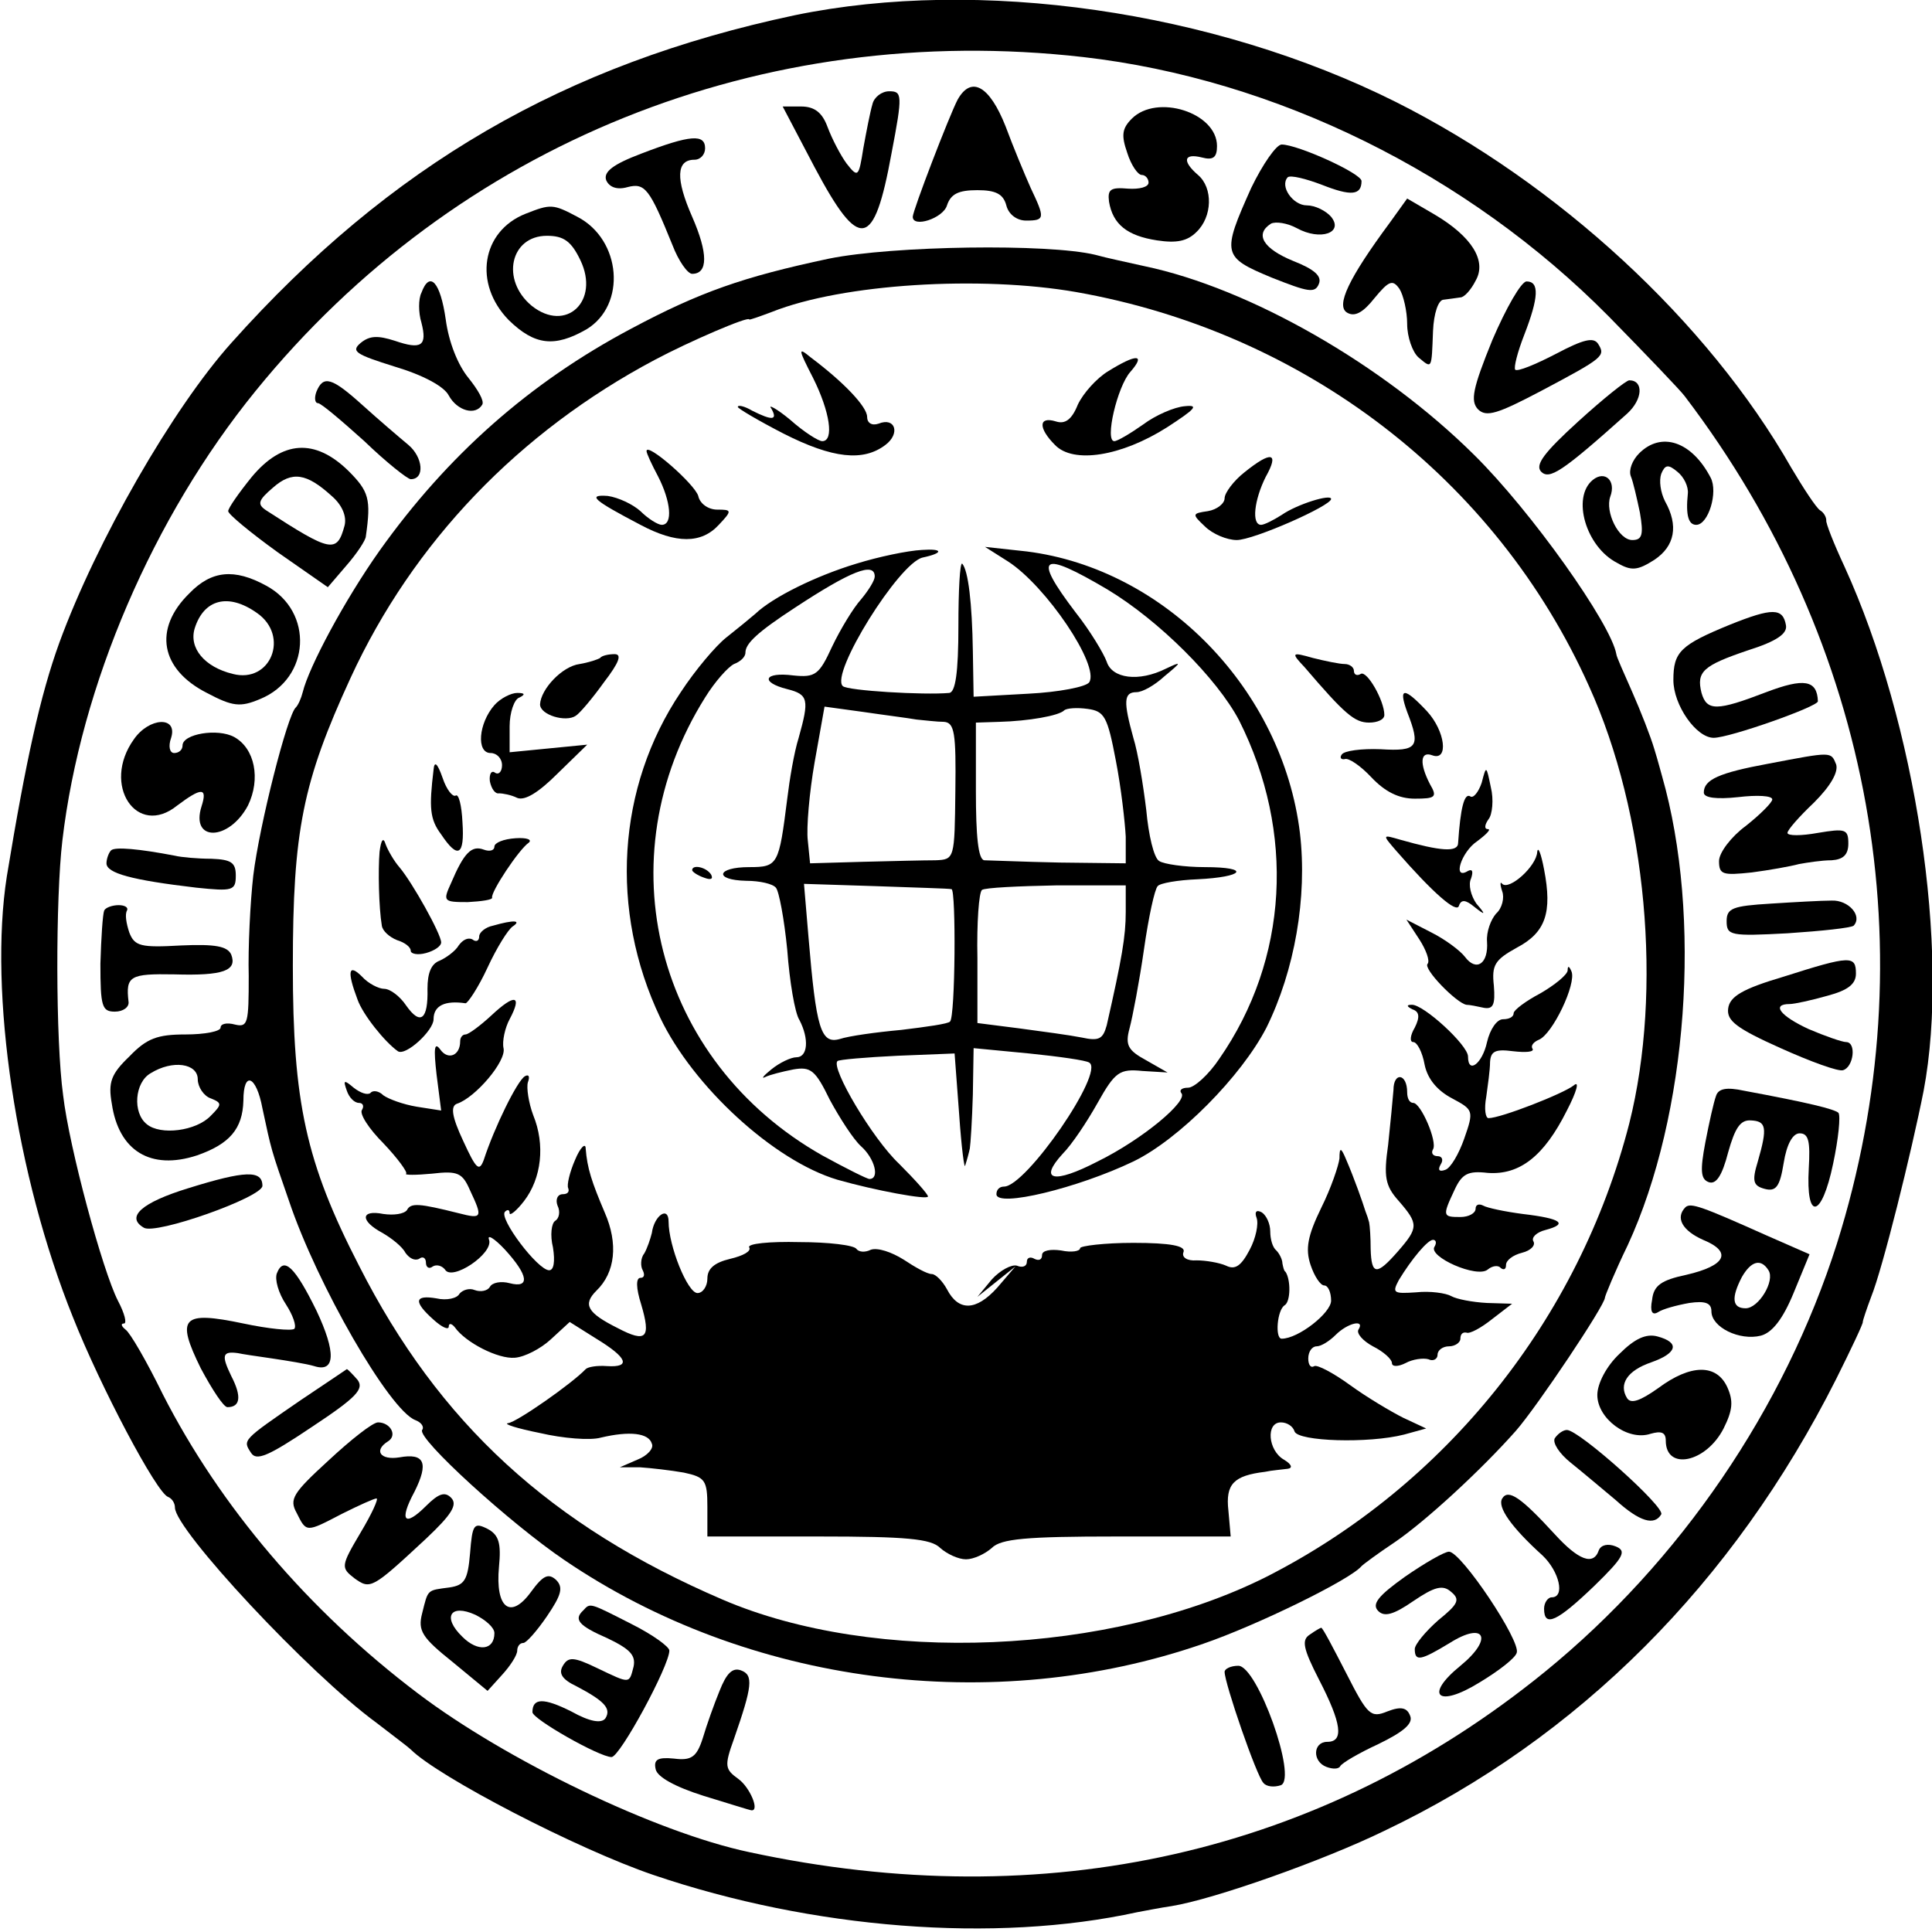 <?xml version="1.0" standalone="no"?>
<!DOCTYPE svg PUBLIC "-//W3C//DTD SVG 20010904//EN"
 "http://www.w3.org/TR/2001/REC-SVG-20010904/DTD/svg10.dtd">
<svg version="1.0" xmlns="http://www.w3.org/2000/svg"
 width="254pt" height="254pt" viewBox="0 0 254 254"
 preserveAspectRatio="xMidYMid meet">
<g transform="translate(0,254) scale(0.1,-0.1)"
fill="#000000" stroke="none">
<path d="M1045 2520 c-302 -64 -532 -197 -741 -431 -77 -86 -177 -260 -226
-394 -25 -69 -44 -155 -69 -307 -24 -153 12 -394 87 -580 36 -91 110 -231 125
-236 5 -2 9 -8 9 -14 0 -29 176 -218 265 -283 22 -17 42 -32 45 -35 36 -36
219 -131 319 -165 209 -71 449 -90 636 -49 11 2 31 6 45 8 56 9 200 60 280 99
256 122 459 326 594 594 20 40 36 74 35 75 0 2 5 17 11 33 15 37 53 190 69
271 35 185 -10 483 -104 689 -14 30 -25 58 -24 61 0 4 -3 10 -8 13 -5 3 -22
29 -38 56 -110 193 -307 374 -520 481 -240 120 -548 164 -790 114z m379 -55
c253 -29 505 -153 691 -341 49 -50 95 -98 100 -105 248 -326 320 -733 200
-1114 -69 -217 -206 -418 -384 -563 -294 -239 -656 -321 -1046 -237 -123 26
-320 121 -436 209 -144 109 -260 246 -335 393 -21 43 -43 81 -49 85 -5 4 -7 8
-2 8 4 0 1 13 -8 30 -20 39 -64 201 -72 270 -10 72 -10 259 -1 335 24 204 119
425 254 591 264 325 666 487 1088 439z"/>
<path d="M1259 2409 c-11 -21 -59 -146 -59 -154 0 -15 40 -2 45 15 5 15 15 20
40 20 24 0 34 -5 38 -20 3 -12 14 -20 26 -20 25 0 25 3 6 43 -8 18 -23 54 -33
81 -21 53 -45 67 -63 35z"/>
<path d="M1147 2403 c-3 -10 -8 -36 -12 -58 -6 -38 -7 -39 -22 -20 -8 11 -19
32 -25 48 -7 19 -17 27 -35 27 l-24 0 42 -80 c59 -111 78 -108 101 18 15 78
14 82 -3 82 -10 0 -20 -8 -22 -17z"/>
<path d="M1488 2384 c-13 -13 -14 -22 -6 -45 5 -16 14 -29 19 -29 5 0 9 -5 9
-10 0 -6 -12 -9 -27 -8 -23 2 -27 -1 -25 -17 5 -30 24 -45 63 -51 26 -4 40 -1
52 11 21 20 22 58 2 75 -21 18 -19 29 5 23 15 -4 20 0 20 15 0 44 -79 69 -112
36z"/>
<path d="M843 2338 c-37 -14 -50 -24 -46 -35 4 -9 14 -13 28 -9 23 6 29 -2 59
-76 8 -21 20 -38 26 -38 21 0 21 27 0 75 -22 50 -21 75 3 75 8 0 14 7 14 15 0
19 -19 18 -84 -7z"/>
<path d="M1645 2293 c-39 -87 -38 -91 27 -118 48 -19 57 -21 62 -8 4 10 -6 19
-34 30 -39 16 -51 35 -29 49 6 3 21 1 34 -6 31 -17 62 -6 45 15 -7 8 -21 15
-32 15 -18 0 -36 25 -25 37 4 3 24 -2 45 -10 38 -15 52 -14 52 5 0 10 -84 48
-105 48 -7 0 -25 -26 -40 -57z"/>
<path d="M1827 2247 c-54 -73 -71 -109 -56 -118 10 -6 21 0 36 19 19 23 24 25
33 12 5 -8 10 -29 10 -46 0 -17 7 -37 15 -44 18 -15 17 -16 19 35 1 23 7 41
14 41 7 1 16 2 22 3 5 0 14 10 20 22 15 26 -5 58 -54 87 l-36 21 -23 -32z"/>
<path d="M691 2259 c-58 -23 -69 -92 -22 -140 34 -33 60 -36 102 -12 53 32 46
118 -12 148 -32 17 -35 17 -68 4z m72 -61 c26 -54 -19 -96 -64 -60 -41 34 -28
92 20 92 22 0 32 -7 44 -32z"/>
<path d="M1090 2200 c-113 -24 -170 -44 -260 -92 -134 -71 -242 -167 -331
-292 -46 -65 -93 -153 -101 -186 -2 -8 -6 -17 -9 -20 -11 -9 -48 -155 -56
-221 -4 -35 -7 -95 -6 -132 0 -62 -1 -68 -18 -64 -11 3 -19 1 -19 -4 0 -5 -21
-9 -46 -9 -37 0 -51 -5 -74 -29 -24 -23 -28 -34 -23 -62 9 -62 51 -88 112 -68
43 15 60 35 61 72 0 40 17 33 25 -10 12 -56 11 -53 35 -122 37 -110 132 -275
166 -288 8 -3 12 -9 9 -13 -7 -11 116 -123 187 -171 241 -164 563 -206 840
-110 70 24 193 84 208 102 3 3 22 17 43 31 40 27 114 95 160 147 28 32 117
165 117 175 0 2 13 34 30 69 79 171 98 432 45 617 -1 3 -5 19 -10 35 -5 17
-18 50 -29 75 -11 25 -21 47 -21 50 -7 40 -112 188 -187 262 -120 119 -295
219 -433 248 -22 5 -51 11 -65 15 -62 15 -266 12 -350 -5z m325 -44 c300 -53
552 -246 674 -518 76 -167 97 -400 53 -575 -66 -257 -241 -476 -477 -596 -205
-103 -515 -116 -715 -30 -226 97 -373 232 -478 439 -70 136 -87 215 -87 394 0
178 13 242 76 379 82 178 221 323 400 418 45 24 124 58 124 53 0 -1 14 4 30
10 93 37 274 48 400 26z m-1155 -1035 c0 -10 8 -22 17 -25 15 -6 15 -8 0 -23
-19 -20 -66 -26 -84 -11 -19 15 -16 55 5 67 29 18 62 13 62 -8z"/>
<path d="M1069 2043 c22 -44 28 -83 12 -83 -5 0 -24 12 -42 28 -18 15 -30 21
-25 15 9 -16 1 -16 -25 -3 -10 6 -19 8 -19 5 0 -2 27 -18 60 -35 65 -33 105
-37 134 -15 20 15 13 37 -9 28 -9 -3 -15 1 -15 9 0 13 -30 45 -74 78 -17 14
-17 12 3 -27z"/>
<path d="M1457 2052 c-15 -9 -33 -29 -40 -44 -8 -20 -17 -26 -29 -22 -23 7
-23 -9 -1 -31 24 -25 87 -15 147 23 37 24 43 30 24 28 -14 -1 -39 -12 -55 -24
-17 -12 -34 -22 -38 -22 -13 0 4 72 21 91 21 24 8 24 -29 1z"/>
<path d="M850 1947 c0 -3 7 -18 15 -33 17 -33 20 -64 5 -64 -5 0 -18 8 -28 18
-10 9 -29 18 -43 20 -28 2 -18 -6 43 -38 47 -25 80 -25 103 0 18 19 17 20 -2
20 -12 0 -23 8 -25 18 -5 16 -68 71 -68 59z"/>
<path d="M1636 1919 c-14 -11 -26 -27 -26 -34 0 -7 -10 -15 -22 -17 -21 -3
-21 -4 -4 -20 10 -10 29 -18 42 -18 22 0 124 45 124 54 0 7 -45 -7 -65 -21
-11 -7 -23 -13 -27 -13 -13 0 -9 33 6 63 18 32 8 35 -28 6z"/>
<path d="M1126 1799 c-53 -16 -110 -44 -133 -66 -7 -6 -24 -20 -38 -31 -14
-11 -41 -43 -60 -72 -84 -125 -94 -287 -27 -428 43 -90 149 -188 233 -213 49
-14 119 -27 119 -22 0 3 -17 22 -38 43 -35 33 -90 126 -81 135 2 2 38 5 79 7
l75 3 6 -80 c3 -44 7 -74 8 -67 2 6 5 17 6 22 1 6 3 37 4 71 l1 61 73 -7 c39
-4 75 -9 79 -12 21 -12 -83 -163 -112 -163 -6 0 -10 -4 -10 -10 0 -18 107 8
180 43 60 29 142 112 175 176 37 75 54 171 44 256 -23 188 -177 347 -359 370
l-55 6 30 -19 c50 -32 121 -137 107 -159 -4 -6 -40 -13 -80 -15 l-72 -4 -1 60
c-1 63 -6 106 -14 115 -3 2 -5 -35 -5 -82 0 -62 -4 -87 -12 -88 -34 -3 -134 3
-140 9 -17 16 74 162 105 169 28 6 27 12 -1 10 -19 -1 -57 -9 -86 -18z m330
-34 c68 -41 144 -117 173 -172 74 -147 65 -314 -26 -445 -14 -21 -33 -38 -41
-38 -8 0 -12 -3 -9 -7 10 -10 -51 -61 -110 -90 -58 -30 -78 -25 -46 10 12 12
32 42 46 67 23 41 29 45 59 42 l33 -2 -28 16 c-24 13 -28 20 -22 42 4 15 13
62 19 104 6 42 14 79 18 83 3 4 27 8 52 9 62 3 71 16 10 16 -27 0 -54 4 -60 8
-7 4 -14 34 -17 67 -4 33 -11 76 -17 95 -13 47 -13 60 4 60 8 0 24 9 37 21 23
19 23 20 2 10 -36 -18 -71 -13 -78 9 -4 11 -22 41 -41 65 -57 75 -46 82 42 30z
m-306 17 c0 -5 -8 -18 -18 -30 -10 -11 -27 -39 -38 -62 -17 -37 -22 -41 -51
-38 -39 5 -44 -9 -8 -18 28 -7 29 -14 15 -64 -6 -19 -12 -55 -15 -80 -11 -87
-12 -90 -50 -90 -43 0 -47 -17 -4 -18 18 0 35 -4 39 -9 4 -4 11 -41 15 -82 3
-41 10 -83 16 -92 13 -25 11 -49 -4 -49 -7 0 -22 -7 -33 -16 -10 -8 -14 -13
-8 -10 6 3 22 7 37 10 23 4 29 -1 48 -40 13 -24 31 -52 41 -61 18 -16 25 -43
11 -43 -3 0 -31 14 -62 31 -219 124 -287 390 -154 602 13 21 30 40 38 44 8 3
15 9 15 15 0 12 16 27 65 59 73 48 105 61 105 41z m55 -188 c11 -1 27 -3 36
-3 14 -1 16 -15 15 -91 -1 -89 -1 -90 -26 -91 -14 0 -56 -1 -95 -2 l-70 -2 -3
30 c-2 16 2 63 9 103 l13 73 51 -7 c27 -4 59 -8 70 -10z m262 -54 c7 -36 12
-81 13 -100 l0 -35 -87 1 c-49 1 -93 3 -99 3 -8 1 -11 32 -11 91 l0 90 31 1
c38 1 78 8 85 15 3 3 17 4 31 2 22 -3 26 -10 37 -68z m-216 -169 c6 -1 5 -168
-2 -174 -2 -3 -31 -7 -64 -11 -33 -3 -69 -8 -81 -12 -25 -7 -31 14 -41 133
l-6 71 94 -3 c52 -2 97 -3 100 -4z m229 -30 c0 -32 -5 -61 -25 -149 -5 -18
-10 -21 -33 -16 -15 3 -52 8 -82 12 l-55 7 0 85 c-1 47 2 87 6 90 4 3 48 5 98
6 l91 0 0 -35z"/>
<path d="M910 1396 c0 -2 7 -7 16 -10 8 -3 12 -2 9 4 -6 10 -25 14 -25 6z"/>
<path d="M789 1675 c-3 -2 -15 -6 -27 -8 -23 -3 -51 -33 -52 -53 0 -14 34 -24
47 -15 5 3 22 23 37 44 20 26 24 37 14 37 -8 0 -17 -2 -19 -5z"/>
<path d="M1715 1663 c53 -62 66 -73 85 -73 11 0 20 4 20 10 0 19 -23 59 -31
54 -5 -3 -9 -1 -9 4 0 5 -6 9 -12 9 -7 0 -26 4 -42 8 -28 8 -29 7 -11 -12z"/>
<path d="M650 1613 c-21 -24 -24 -63 -5 -63 8 0 15 -7 15 -16 0 -8 -4 -13 -9
-10 -5 4 -8 -2 -7 -11 2 -10 7 -17 12 -16 5 0 16 -2 24 -6 10 -4 28 7 53 32
l39 38 -51 -5 -51 -5 0 34 c0 18 6 36 13 38 8 4 7 6 -3 6 -8 0 -22 -7 -30 -16z"/>
<path d="M1850 1604 c18 -46 14 -52 -35 -49 -25 1 -48 -2 -51 -7 -3 -4 -1 -7
4 -6 5 2 21 -9 35 -24 18 -19 36 -28 57 -28 27 0 30 2 20 19 -14 27 -13 44 3
38 22 -8 17 32 -7 58 -30 32 -38 32 -26 -1z"/>
<path d="M570 1528 c-6 -50 -5 -65 10 -85 22 -33 31 -28 28 16 -1 22 -5 38 -9
35 -4 -2 -12 8 -17 23 -7 20 -11 23 -12 11z"/>
<path d="M1948 1511 c-4 -12 -11 -21 -15 -18 -8 5 -13 -16 -16 -61 0 -13 -23
-11 -76 4 -24 7 -24 7 -5 -15 48 -55 79 -82 82 -72 3 9 9 8 20 -1 15 -12 16
-11 3 4 -7 10 -11 25 -7 33 3 9 2 13 -4 10 -21 -13 -9 25 12 39 12 9 19 16 14
16 -5 0 -4 6 1 13 5 6 7 26 3 42 -6 29 -6 29 -12 6z"/>
<path d="M499 1420 c-2 -24 -1 -73 3 -97 1 -7 10 -15 20 -19 10 -3 18 -9 18
-14 0 -4 9 -6 20 -3 11 3 20 9 20 14 0 11 -38 79 -55 99 -7 8 -15 22 -18 30
-3 10 -6 6 -8 -10z"/>
<path d="M650 1427 c0 -5 -6 -7 -14 -4 -16 6 -26 -4 -43 -44 -11 -24 -10 -25
22 -25 18 1 33 3 32 6 -2 7 35 63 48 72 5 4 -2 7 -17 6 -16 -1 -28 -6 -28 -11z"/>
<path d="M2021 1420 c-1 -19 -37 -51 -46 -42 -3 4 -3 -1 0 -10 3 -8 0 -22 -8
-29 -7 -8 -13 -24 -12 -37 2 -29 -14 -40 -29 -20 -6 8 -26 23 -44 32 l-33 17
17 -26 c9 -14 14 -28 11 -32 -7 -6 38 -52 51 -54 4 0 14 -2 23 -4 12 -2 15 4
13 29 -3 27 1 34 30 50 38 20 47 46 36 103 -4 21 -8 31 -9 23z"/>
<path d="M648 1323 c-10 -2 -18 -9 -18 -14 0 -6 -4 -8 -9 -4 -6 3 -13 -1 -18
-8 -4 -7 -16 -16 -25 -20 -11 -4 -16 -16 -16 -37 1 -40 -9 -49 -28 -22 -8 12
-21 22 -29 22 -7 0 -21 7 -29 16 -18 18 -20 7 -6 -30 7 -20 36 -56 53 -68 10
-7 47 27 47 42 0 18 15 25 42 21 3 0 17 21 29 47 12 26 27 50 33 54 12 8 2 9
-26 1z"/>
<path d="M2061 1264 c-1 -6 -17 -19 -36 -30 -19 -10 -35 -22 -35 -26 0 -5 -6
-8 -14 -8 -8 0 -17 -13 -21 -30 -6 -28 -25 -43 -25 -19 0 15 -59 69 -74 68 -7
0 -7 -2 1 -6 9 -3 10 -10 3 -24 -6 -10 -7 -19 -2 -19 5 0 12 -13 15 -30 4 -19
17 -34 36 -44 28 -15 29 -16 16 -53 -7 -20 -18 -39 -25 -41 -8 -3 -10 0 -6 7
4 6 2 11 -4 11 -6 0 -9 4 -6 9 6 10 -16 61 -26 61 -5 0 -8 6 -8 14 0 25 -18
27 -18 3 -1 -12 -4 -44 -7 -72 -6 -42 -4 -54 14 -74 26 -30 26 -35 -1 -66 -28
-32 -35 -32 -36 3 0 15 -1 30 -2 35 -1 4 -3 10 -5 15 -3 10 -15 44 -25 67 -7
17 -9 17 -9 2 -1 -9 -11 -39 -24 -65 -18 -37 -21 -54 -14 -75 5 -15 13 -27 18
-27 5 0 9 -9 9 -20 0 -16 -43 -50 -65 -50 -9 0 -6 38 4 44 8 5 8 34 1 44 -2 1
-3 6 -4 11 0 5 -4 13 -8 17 -5 4 -8 15 -8 25 0 10 -5 21 -11 25 -7 4 -10 1 -7
-7 3 -8 -1 -27 -9 -42 -11 -21 -19 -27 -31 -21 -9 4 -27 7 -39 7 -12 -1 -20 4
-17 11 3 8 -17 12 -66 12 -38 0 -70 -4 -70 -7 0 -4 -11 -6 -25 -3 -14 2 -25 0
-25 -6 0 -6 -4 -8 -10 -5 -5 3 -10 2 -10 -4 0 -6 -6 -8 -13 -5 -7 2 -22 -6
-33 -18 l-19 -23 25 20 25 20 -24 -28 c-28 -31 -51 -31 -66 -2 -6 11 -15 20
-20 20 -6 0 -22 9 -37 19 -16 10 -34 16 -43 13 -8 -4 -16 -3 -19 1 -3 5 -37 9
-75 9 -39 1 -69 -2 -66 -7 3 -5 -8 -11 -25 -15 -21 -5 -30 -13 -30 -26 0 -10
-6 -19 -13 -19 -13 0 -38 62 -38 94 0 21 -19 8 -22 -15 -2 -8 -6 -20 -10 -27
-5 -6 -5 -17 -2 -22 3 -6 2 -10 -3 -10 -6 0 -6 -13 1 -35 13 -44 7 -51 -31
-31 -40 20 -46 31 -28 49 25 24 29 62 11 103 -17 40 -23 58 -25 84 0 8 -7 2
-14 -15 -7 -16 -11 -33 -9 -37 2 -5 -1 -8 -7 -8 -7 0 -10 -7 -7 -15 4 -8 2
-17 -3 -20 -5 -3 -7 -19 -3 -35 3 -19 1 -30 -5 -30 -15 0 -67 69 -58 77 3 3 6
3 6 -2 0 -4 9 3 19 16 23 30 28 74 12 113 -6 16 -9 36 -7 43 3 8 1 11 -4 8
-10 -6 -40 -67 -54 -110 -6 -16 -10 -12 -27 25 -15 32 -17 46 -8 49 24 8 65
56 61 73 -2 9 2 27 8 38 17 32 7 34 -24 5 -14 -13 -30 -25 -34 -25 -4 0 -7 -4
-7 -9 0 -19 -16 -25 -26 -11 -8 11 -9 2 -5 -33 l6 -47 -32 5 c-18 3 -37 10
-44 15 -6 6 -14 7 -17 3 -4 -3 -13 0 -22 7 -13 11 -14 10 -9 -4 3 -9 10 -16
16 -16 5 0 7 -4 4 -9 -4 -5 9 -25 28 -44 19 -20 32 -38 30 -40 -3 -2 13 -2 34
0 34 4 40 1 50 -22 17 -36 16 -38 -15 -30 -52 13 -63 14 -68 4 -4 -5 -17 -7
-31 -5 -30 6 -31 -9 -1 -25 12 -7 26 -18 30 -26 5 -7 12 -11 18 -8 5 4 9 1 9
-5 0 -6 4 -9 9 -5 5 3 12 1 16 -4 9 -16 64 21 58 39 -3 8 7 2 21 -13 31 -34
33 -51 6 -44 -11 3 -23 1 -26 -5 -3 -5 -12 -7 -20 -4 -7 3 -16 0 -20 -5 -3 -6
-17 -9 -30 -6 -29 5 -31 -4 -4 -28 11 -10 20 -14 20 -9 0 5 4 4 8 -1 14 -20
57 -42 79 -40 13 1 34 12 47 24 l25 23 35 -22 c41 -25 46 -38 14 -36 -13 1
-25 -1 -28 -4 -18 -19 -91 -70 -102 -71 -7 -1 12 -7 42 -13 30 -7 66 -10 80
-6 38 9 63 6 67 -8 3 -6 -6 -16 -19 -21 l-23 -10 26 0 c15 -1 41 -4 58 -7 28
-6 31 -10 31 -45 l0 -39 146 0 c116 0 148 -3 160 -15 9 -8 24 -15 34 -15 10 0
25 7 34 15 12 12 45 15 164 15 l150 0 -3 34 c-4 35 7 46 48 51 9 2 23 3 30 4
7 1 5 6 -5 12 -21 12 -24 49 -4 49 8 0 16 -5 18 -12 5 -13 97 -16 144 -4 l29
8 -30 14 c-16 8 -48 27 -70 43 -22 16 -43 27 -47 25 -5 -3 -8 2 -8 10 0 9 5
16 11 16 6 0 17 7 25 15 16 16 39 21 30 7 -3 -5 6 -15 19 -22 14 -7 25 -17 25
-22 0 -5 8 -5 18 0 9 5 23 7 30 5 6 -3 12 0 12 6 0 6 7 11 15 11 8 0 15 5 15
10 0 6 3 9 8 8 4 -2 19 6 34 18 l26 20 -33 1 c-19 1 -40 5 -47 9 -7 4 -28 7
-46 5 -30 -2 -32 -1 -23 16 17 28 38 53 45 53 4 0 5 -4 2 -9 -9 -13 56 -42 70
-30 6 5 14 6 17 2 4 -3 7 -2 7 4 0 6 9 13 21 16 12 3 18 10 15 15 -3 5 4 12
16 15 30 8 21 15 -30 21 -23 3 -47 8 -52 11 -6 3 -10 1 -10 -4 0 -6 -9 -11
-20 -11 -23 0 -24 1 -8 35 10 22 18 26 44 23 42 -3 74 22 104 82 13 25 17 40
9 33 -14 -11 -96 -43 -112 -43 -4 0 -6 12 -3 28 2 15 5 35 5 46 1 14 7 17 30
14 17 -2 28 -1 26 3 -3 4 1 9 8 12 18 7 50 74 43 90 -3 7 -5 8 -5 1z"/>
<path d="M554 2155 c-4 -8 -4 -26 0 -39 8 -31 0 -36 -35 -24 -22 7 -33 7 -45
-3 -13 -11 -6 -15 45 -31 37 -11 65 -26 71 -38 11 -20 35 -27 44 -12 3 5 -6
20 -18 35 -14 17 -26 47 -30 77 -7 49 -21 65 -32 35z"/>
<path d="M1962 2093 c-26 -64 -29 -80 -19 -91 11 -11 26 -6 83 24 83 44 85 46
75 62 -6 9 -19 6 -55 -13 -27 -14 -51 -24 -54 -21 -2 3 3 23 12 46 19 49 20
70 3 70 -7 0 -27 -35 -45 -77z"/>
<path d="M416 2025 c-3 -8 -2 -15 2 -15 4 0 31 -23 61 -50 29 -28 57 -50 61
-50 19 0 16 29 -3 45 -12 10 -39 33 -60 52 -41 37 -52 40 -61 18z"/>
<path d="M2075 1986 c-45 -41 -57 -57 -49 -66 11 -11 27 -1 113 76 21 19 22
44 3 44 -4 0 -34 -24 -67 -54z"/>
<path d="M2155 1944 c-9 -9 -14 -22 -11 -30 3 -7 8 -29 12 -48 5 -29 3 -36
-10 -36 -18 0 -36 37 -29 57 8 21 -7 35 -23 22 -28 -23 -9 -88 32 -109 19 -11
27 -10 49 4 27 18 32 45 14 77 -6 12 -8 27 -5 36 5 12 9 13 21 3 9 -7 15 -20
14 -29 -3 -29 1 -41 11 -41 16 0 29 43 19 62 -25 48 -65 61 -94 32z"/>
<path d="M331 1913 c-17 -21 -31 -41 -31 -45 0 -4 29 -28 65 -54 l66 -46 24
28 c14 16 26 34 26 39 7 49 4 59 -23 86 -44 43 -87 40 -127 -8z m105 -25 c14
-12 20 -27 17 -39 -10 -37 -18 -35 -103 20 -12 8 -11 13 9 30 25 22 44 19 77
-11z"/>
<path d="M249 1760 c-48 -47 -38 -100 23 -131 34 -18 44 -19 70 -8 66 27 71
115 8 149 -42 23 -72 20 -101 -10z m89 -26 c43 -30 18 -93 -32 -80 -37 9 -58
34 -50 60 12 38 44 47 82 20z"/>
<path d="M2275 1719 c-66 -27 -75 -36 -75 -73 0 -33 30 -76 53 -76 21 0 137
41 137 48 -1 28 -18 31 -68 12 -65 -25 -78 -25 -85 -1 -7 28 2 36 61 56 38 12
52 22 50 33 -4 23 -18 23 -73 1z"/>
<path d="M176 1568 c-43 -60 4 -130 57 -87 32 24 40 24 32 -1 -15 -47 36 -46
61 1 17 35 9 75 -18 90 -22 12 -68 4 -68 -11 0 -6 -5 -10 -11 -10 -6 0 -8 9
-4 20 9 29 -29 27 -49 -2z"/>
<path d="M2325 1536 c-65 -12 -85 -21 -85 -38 0 -7 17 -9 45 -6 25 3 45 2 45
-3 0 -4 -16 -20 -35 -35 -19 -14 -35 -35 -35 -46 0 -18 5 -19 43 -15 23 3 51
8 62 11 11 2 30 5 43 5 15 1 22 7 22 22 0 19 -4 20 -40 14 -22 -4 -40 -4 -40
0 0 4 16 22 35 40 22 22 32 40 29 50 -7 17 -5 17 -89 1z"/>
<path d="M146 1422 c-3 -3 -6 -11 -6 -17 0 -13 33 -22 118 -32 48 -5 52 -4 52
16 0 17 -6 21 -32 22 -18 0 -40 2 -48 4 -47 9 -79 12 -84 7z"/>
<path d="M2328 1352 c-50 -3 -58 -6 -58 -23 0 -19 5 -20 80 -16 45 3 83 7 87
10 12 13 -7 34 -29 33 -13 0 -49 -2 -80 -4z"/>
<path d="M137 1343 c-2 -5 -4 -36 -5 -70 0 -56 2 -63 19 -63 11 0 19 6 18 13
-4 34 2 37 60 36 65 -2 83 5 75 26 -5 11 -21 14 -66 12 -53 -3 -61 -1 -68 17
-4 12 -6 24 -3 29 2 4 -3 7 -11 7 -8 0 -17 -3 -19 -7z"/>
<path d="M2345 1256 c-54 -16 -71 -26 -73 -42 -2 -16 11 -26 69 -52 40 -18 76
-31 82 -29 14 4 18 37 4 37 -5 0 -28 8 -49 17 -37 17 -50 33 -25 33 6 0 29 5
50 11 26 7 37 15 37 29 0 24 -7 24 -95 -4z"/>
<path d="M2256 1099 c-3 -8 -9 -35 -14 -61 -7 -37 -6 -48 4 -52 10 -4 18 8 26
39 9 32 16 43 30 42 20 -1 22 -9 9 -54 -8 -26 -6 -32 9 -36 15 -4 20 3 25 34
4 25 12 39 21 39 12 0 14 -11 12 -46 -4 -70 17 -66 32 6 7 33 10 63 7 67 -6 5
-38 13 -124 29 -23 5 -34 3 -37 -7z"/>
<path d="M248 978 c-62 -19 -83 -38 -59 -52 15 -10 156 40 156 55 0 21 -23 20
-97 -3z"/>
<path d="M2216 953 c-14 -14 -4 -31 23 -43 39 -16 30 -34 -22 -46 -33 -7 -43
-14 -45 -33 -3 -15 0 -21 8 -16 6 4 24 9 41 12 21 3 29 0 29 -11 0 -21 37 -39
65 -32 15 4 29 22 43 56 l21 51 -57 25 c-85 38 -99 43 -106 37z m109 -83 c9
-14 -13 -50 -30 -50 -18 0 -19 14 -5 41 12 21 25 25 35 9z"/>
<path d="M364 866 c-3 -8 2 -26 12 -41 9 -14 14 -28 11 -32 -4 -3 -34 0 -67 7
-81 17 -89 8 -56 -59 15 -28 30 -51 35 -51 17 0 19 14 5 41 -13 27 -12 33 9
30 4 -1 24 -4 45 -7 20 -3 45 -7 55 -10 28 -9 29 18 3 73 -28 57 -43 72 -52
49z"/>
<path d="M2129 760 c-17 -16 -29 -39 -29 -54 0 -31 40 -61 70 -51 14 4 20 2
20 -9 0 -40 53 -29 76 16 12 24 13 36 5 54 -14 31 -48 31 -91 -1 -24 -17 -36
-21 -41 -13 -11 18 0 36 32 47 34 12 38 26 8 34 -15 4 -30 -3 -50 -23z"/>
<path d="M395 699 c-77 -53 -76 -52 -65 -69 7 -11 22 -5 80 34 59 39 69 50 60
62 -7 8 -13 14 -14 14 0 0 -28 -19 -61 -41z"/>
<path d="M432 620 c-47 -43 -52 -51 -42 -69 13 -26 12 -26 60 -1 22 11 42 20
45 20 3 0 -6 -20 -21 -45 -26 -44 -26 -46 -8 -60 21 -15 23 -14 94 52 34 32
42 45 33 54 -8 8 -16 6 -33 -11 -28 -28 -36 -20 -15 19 19 38 13 51 -20 45
-25 -4 -34 9 -15 21 13 8 3 25 -13 25 -7 0 -36 -23 -65 -50z"/>
<path d="M2044 649 c-3 -6 6 -20 21 -32 15 -12 41 -34 59 -49 32 -29 51 -34
60 -19 6 9 -108 111 -124 111 -5 0 -12 -5 -16 -11z"/>
<path d="M1975 570 c-7 -11 12 -38 53 -75 22 -21 30 -55 12 -55 -5 0 -10 -7
-10 -15 0 -25 17 -17 66 30 39 38 43 46 28 52 -10 4 -19 2 -22 -5 -7 -21 -27
-13 -58 21 -44 48 -61 60 -69 47z"/>
<path d="M618 498 c-3 -35 -7 -42 -27 -45 -30 -4 -28 -2 -36 -34 -6 -23 0 -32
40 -64 l46 -38 19 21 c11 12 20 26 20 32 0 5 3 10 8 10 4 0 18 16 31 35 19 28
22 38 12 48 -10 9 -17 6 -33 -16 -27 -37 -47 -21 -42 33 3 31 0 42 -15 50 -18
9 -20 6 -23 -32z m32 -105 c0 -23 -22 -25 -42 -5 -27 26 -16 44 17 29 14 -7
25 -17 25 -24z"/>
<path d="M1847 467 c-35 -25 -44 -36 -35 -45 8 -8 20 -5 46 13 28 19 39 22 50
12 12 -10 9 -16 -17 -37 -17 -15 -31 -32 -31 -38 0 -17 8 -15 46 8 46 29 58 6
14 -30 -48 -39 -30 -56 25 -22 25 15 47 32 49 39 6 15 -73 133 -89 133 -6 0
-32 -15 -58 -33z"/>
<path d="M767 423 c-13 -12 -7 -20 32 -37 29 -14 37 -22 34 -37 -6 -23 -4 -23
-48 -2 -31 15 -38 15 -45 3 -6 -10 -1 -18 18 -27 36 -19 46 -29 38 -42 -5 -7
-20 -5 -45 9 -36 18 -51 18 -51 -1 0 -9 88 -59 104 -59 11 0 76 120 76 140 0
5 -22 21 -50 35 -55 28 -54 28 -63 18z"/>
<path d="M1722 391 c-11 -7 -9 -18 12 -59 30 -58 33 -82 11 -82 -19 0 -20 -26
-1 -33 8 -3 16 -3 18 1 2 4 24 17 50 29 33 16 46 27 42 37 -4 11 -12 13 -30 6
-22 -9 -26 -5 -54 50 -17 33 -31 60 -33 60 -1 0 -8 -4 -15 -9z"/>
<path d="M946 317 c-7 -17 -17 -45 -22 -62 -8 -25 -15 -30 -38 -27 -21 2 -27
-1 -24 -14 2 -10 25 -23 63 -35 33 -10 61 -19 63 -19 11 -1 -2 30 -17 41 -18
13 -19 17 -6 53 24 69 26 84 9 90 -11 4 -19 -4 -28 -27z"/>
<path d="M1610 342 c0 -15 42 -137 51 -146 4 -5 14 -6 23 -3 22 9 -31 157 -56
157 -10 0 -18 -4 -18 -8z"/>
</g>
</svg>
